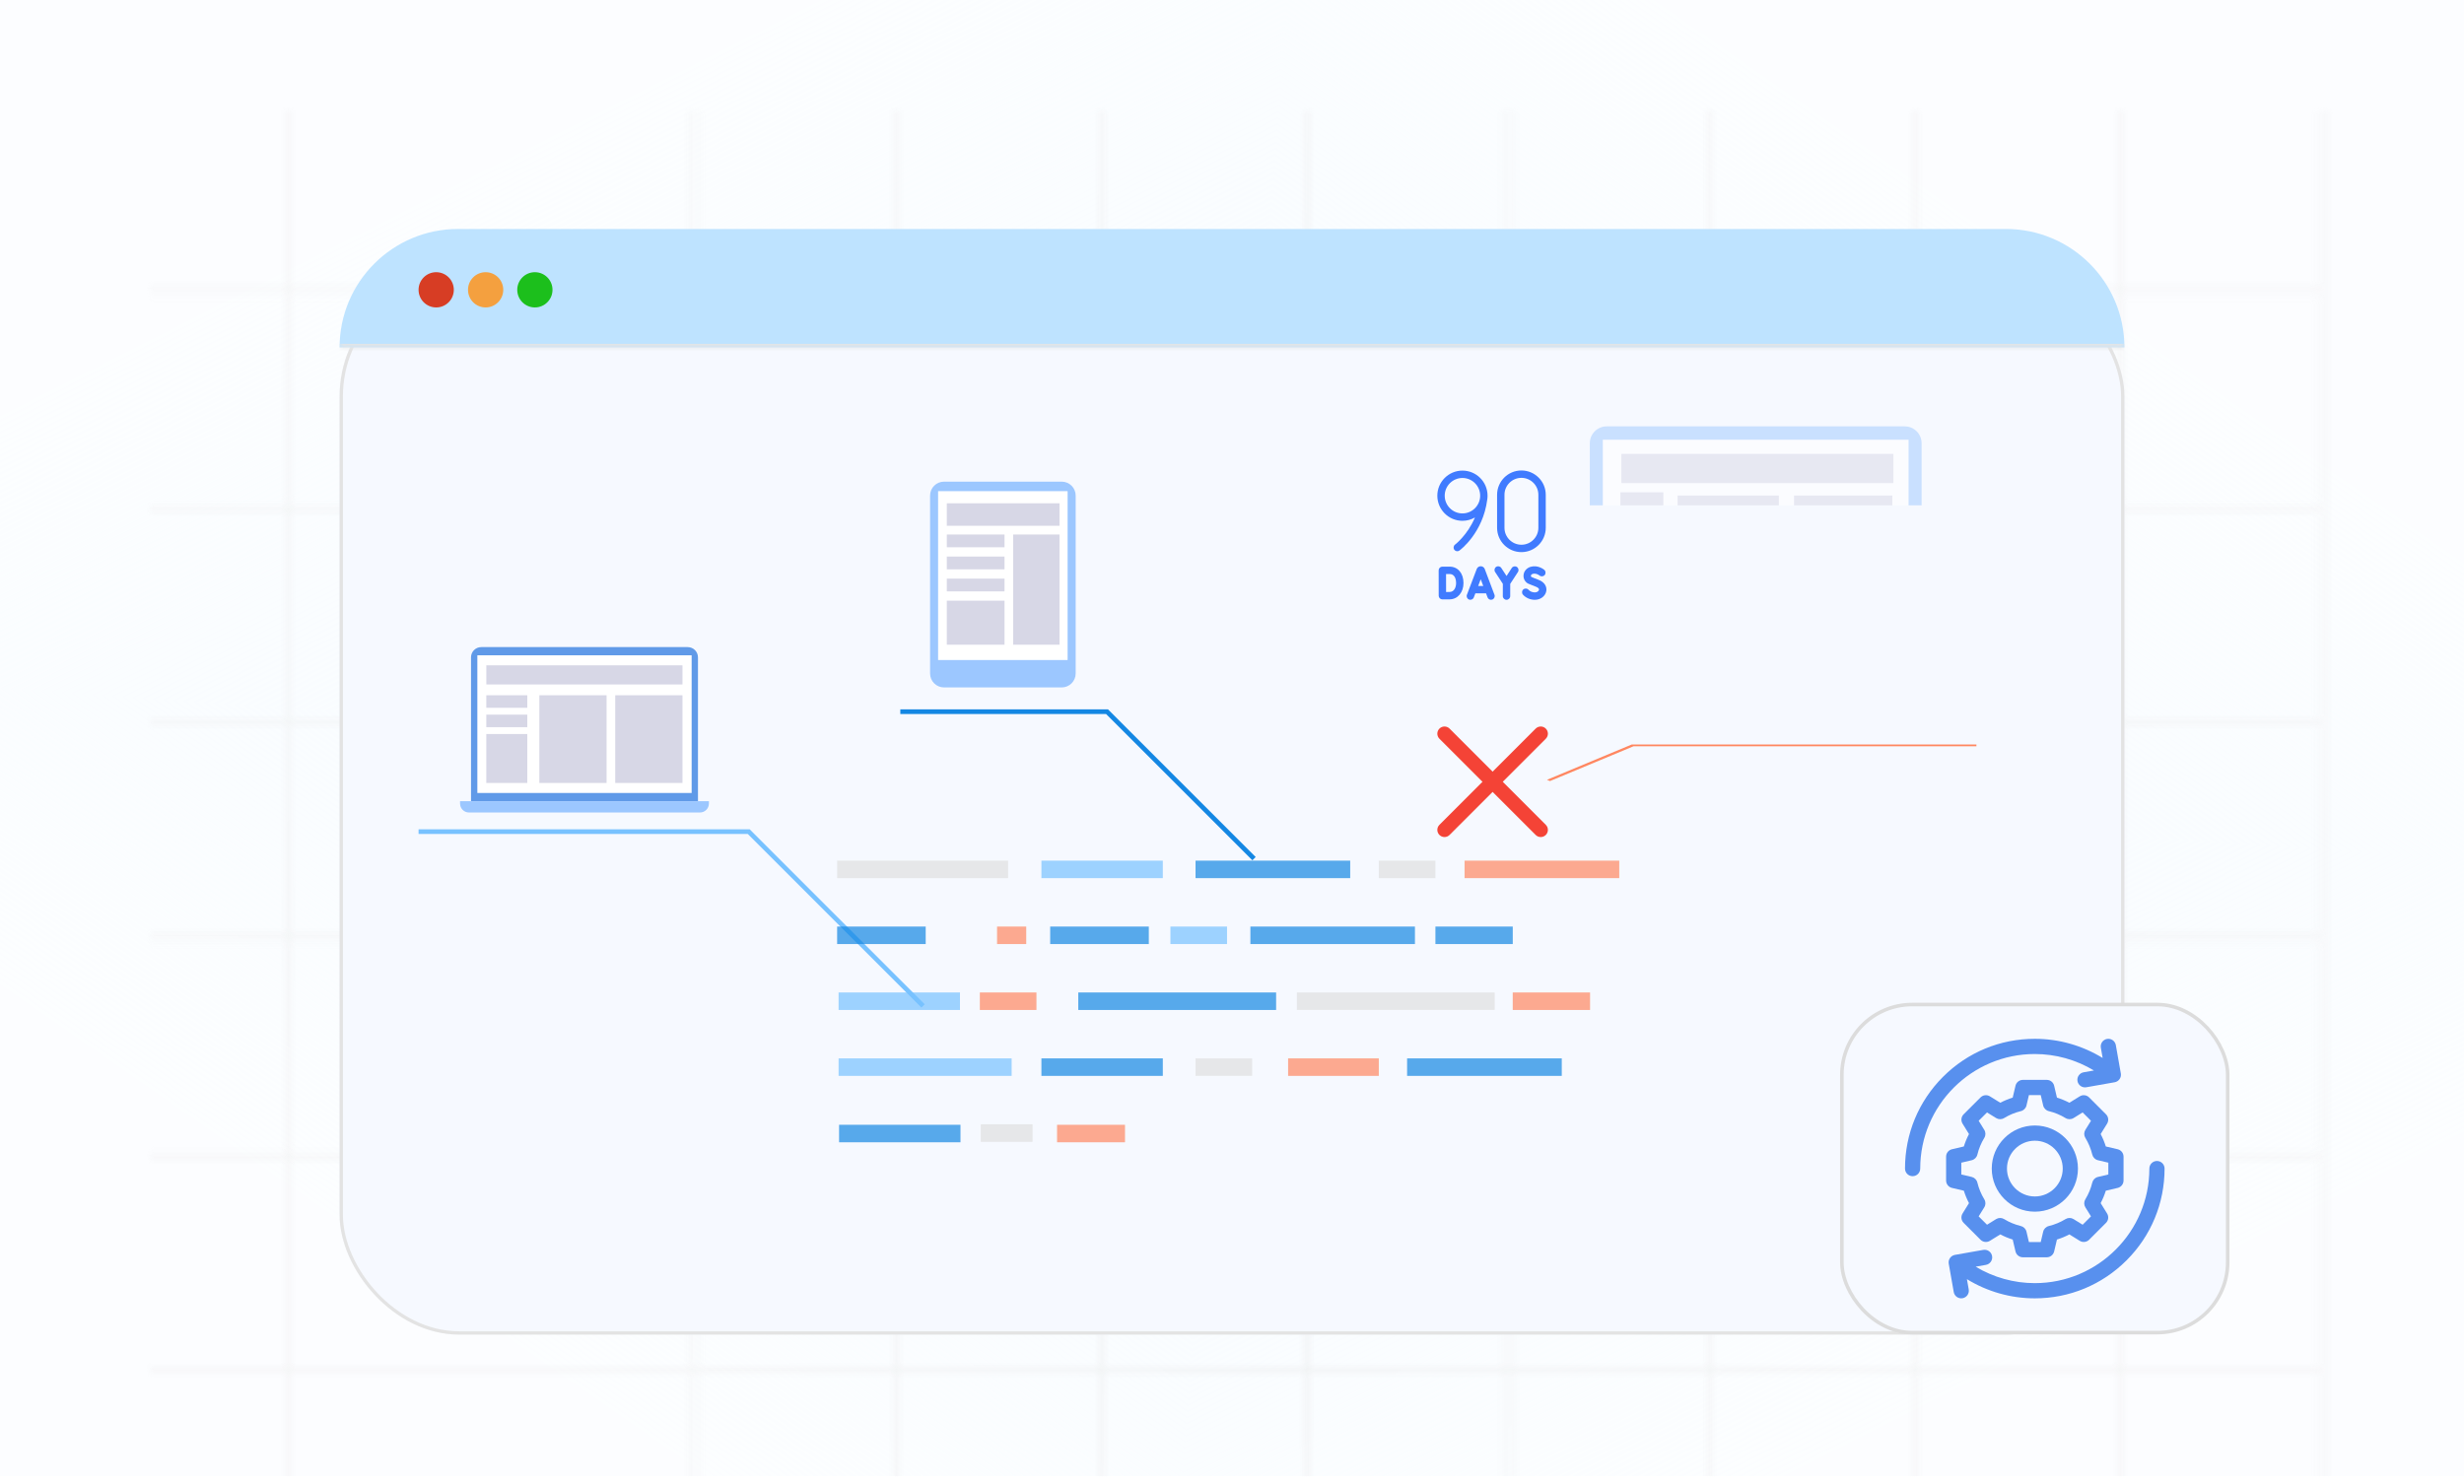 <svg width="312" height="188" viewBox="0 0 312 188" fill="none" xmlns="http://www.w3.org/2000/svg">
<g clip-path="url(#clip0_5310_11982)">
<g clip-path="url(#paint0_diamond_5310_11982_clip_path)" data-figma-skip-parse="true"><g transform="matrix(-0.009 0.129 -0.216 -0.015 156 98)"><rect x="0" y="0" width="847.345" height="757.291" fill="url(#paint0_diamond_5310_11982)" opacity="1" shape-rendering="crispEdges"/><rect x="0" y="0" width="847.345" height="757.291" transform="scale(1 -1)" fill="url(#paint0_diamond_5310_11982)" opacity="1" shape-rendering="crispEdges"/><rect x="0" y="0" width="847.345" height="757.291" transform="scale(-1 1)" fill="url(#paint0_diamond_5310_11982)" opacity="1" shape-rendering="crispEdges"/><rect x="0" y="0" width="847.345" height="757.291" transform="scale(-1)" fill="url(#paint0_diamond_5310_11982)" opacity="1" shape-rendering="crispEdges"/></g></g><rect width="312" height="187" data-figma-gradient-fill="{&#34;type&#34;:&#34;GRADIENT_DIAMOND&#34;,&#34;stops&#34;:[{&#34;color&#34;:{&#34;r&#34;:0.96470588445663452,&#34;g&#34;:0.98431372642517090,&#34;b&#34;:1.0,&#34;a&#34;:1.0},&#34;position&#34;:0.0},{&#34;color&#34;:{&#34;r&#34;:0.96470588445663452,&#34;g&#34;:0.98431372642517090,&#34;b&#34;:1.0,&#34;a&#34;:0.34000000357627869},&#34;position&#34;:1.0}],&#34;stopsVar&#34;:[{&#34;color&#34;:{&#34;r&#34;:0.96470588445663452,&#34;g&#34;:0.98431372642517090,&#34;b&#34;:1.0,&#34;a&#34;:1.0},&#34;position&#34;:0.0},{&#34;color&#34;:{&#34;r&#34;:0.96470588445663452,&#34;g&#34;:0.98431372642517090,&#34;b&#34;:1.0,&#34;a&#34;:0.34000000357627869},&#34;position&#34;:1.0}],&#34;transform&#34;:{&#34;m00&#34;:-18.034702301025391,&#34;m01&#34;:-431.11770629882812,&#34;m02&#34;:380.57620239257812,&#34;m10&#34;:258.39886474609375,&#34;m11&#34;:-29.890449523925781,&#34;m12&#34;:-16.254205703735352},&#34;opacity&#34;:1.0,&#34;blendMode&#34;:&#34;NORMAL&#34;,&#34;visible&#34;:true}"/>
<g opacity="0.52">
<mask id="mask0_5310_11982" style="mask-type:alpha" maskUnits="userSpaceOnUse" x="19" y="14" width="276" height="211">
<line x1="36.41" y1="14" x2="36.41" y2="224.813" stroke="#E7E7E7" stroke-width="0.468"/>
<line x1="293.836" y1="36.877" x2="18.998" y2="36.877" stroke="#E7E7E7" stroke-width="0.468"/>
<line x1="293.836" y1="64.204" x2="18.998" y2="64.204" stroke="#E7E7E7" stroke-width="0.468"/>
<line x1="293.836" y1="91.532" x2="18.998" y2="91.532" stroke="#E7E7E7" stroke-width="0.468"/>
<line x1="293.836" y1="118.86" x2="18.998" y2="118.86" stroke="#E7E7E7" stroke-width="0.468"/>
<line x1="293.836" y1="146.186" x2="18.998" y2="146.186" stroke="#E7E7E7" stroke-width="0.468"/>
<line x1="293.836" y1="173.515" x2="18.998" y2="173.515" stroke="#E7E7E7" stroke-width="0.468"/>
<line x1="87.937" y1="14" x2="87.937" y2="224.813" stroke="#E7E7E7" stroke-width="0.468"/>
<line x1="113.711" y1="14" x2="113.711" y2="224.813" stroke="#E7E7E7" stroke-width="0.468"/>
<line x1="139.476" y1="14" x2="139.476" y2="224.813" stroke="#E7E7E7" stroke-width="0.468"/>
<line x1="165.238" y1="14" x2="165.238" y2="224.813" stroke="#E7E7E7" stroke-width="0.468"/>
<line x1="191.004" y1="14" x2="191.004" y2="224.813" stroke="#E7E7E7" stroke-width="0.468"/>
<line x1="216.773" y1="14" x2="216.773" y2="224.813" stroke="#E7E7E7" stroke-width="0.468"/>
<line x1="242.535" y1="14" x2="242.535" y2="224.813" stroke="#E7E7E7" stroke-width="0.468"/>
<line x1="268.305" y1="14" x2="268.305" y2="224.813" stroke="#E7E7E7" stroke-width="0.468"/>
<line x1="294.07" y1="14" x2="294.07" y2="224.813" stroke="#E7E7E7" stroke-width="0.468"/>
</mask>
<g mask="url(#mask0_5310_11982)">
<g clip-path="url(#paint1_diamond_5310_11982_clip_path)" data-figma-skip-parse="true"><g transform="matrix(0 0.116 -0.15 0 162.275 118.236)"><rect x="0" y="0" width="1006.73" height="1005.19" fill="url(#paint1_diamond_5310_11982)" opacity="1" shape-rendering="crispEdges"/><rect x="0" y="0" width="1006.73" height="1005.19" transform="scale(1 -1)" fill="url(#paint1_diamond_5310_11982)" opacity="1" shape-rendering="crispEdges"/><rect x="0" y="0" width="1006.73" height="1005.19" transform="scale(-1 1)" fill="url(#paint1_diamond_5310_11982)" opacity="1" shape-rendering="crispEdges"/><rect x="0" y="0" width="1006.73" height="1005.19" transform="scale(-1)" fill="url(#paint1_diamond_5310_11982)" opacity="1" shape-rendering="crispEdges"/></g></g><rect x="11.973" y="2.289" width="300.604" height="231.894" data-figma-gradient-fill="{&#34;type&#34;:&#34;GRADIENT_DIAMOND&#34;,&#34;stops&#34;:[{&#34;color&#34;:{&#34;r&#34;:0.87071734666824341,&#34;g&#34;:0.87071734666824341,&#34;b&#34;:0.87071734666824341,&#34;a&#34;:1.0},&#34;position&#34;:0.0},{&#34;color&#34;:{&#34;r&#34;:0.92148107290267944,&#34;g&#34;:0.92148107290267944,&#34;b&#34;:0.92148107290267944,&#34;a&#34;:1.0},&#34;position&#34;:1.0}],&#34;stopsVar&#34;:[{&#34;color&#34;:{&#34;r&#34;:0.87071734666824341,&#34;g&#34;:0.87071734666824341,&#34;b&#34;:0.87071734666824341,&#34;a&#34;:1.0},&#34;position&#34;:0.0},{&#34;color&#34;:{&#34;r&#34;:0.92148107290267944,&#34;g&#34;:0.92148107290267944,&#34;b&#34;:0.92148107290267944,&#34;a&#34;:1.0},&#34;position&#34;:1.0}],&#34;transform&#34;:{&#34;m00&#34;:1.8406678159205332e-14,&#34;m01&#34;:-300.60385131835938,&#34;m02&#34;:312.57650756835938,&#34;m10&#34;:231.89442443847656,&#34;m11&#34;:1.4199439252171858e-14,&#34;m12&#34;:2.28906250},&#34;opacity&#34;:1.0,&#34;blendMode&#34;:&#34;NORMAL&#34;,&#34;visible&#34;:true}"/>
</g>
</g>
</g>
<g filter="url(#filter0_d_5310_11982)">
<rect x="43" y="28" width="226" height="134" rx="15.17" fill="#F6F9FF"/>
<rect x="43.211" y="28.211" width="225.579" height="133.579" rx="14.959" stroke="#E3E3E3" stroke-width="0.421"/>
</g>
<mask id="path-20-inside-1_5310_11982" fill="white">
<path d="M43 44C43 35.716 49.716 29 58 29H254C262.284 29 269 35.716 269 44V44H43V44Z"/>
</mask>
<path d="M43 44C43 35.716 49.716 29 58 29H254C262.284 29 269 35.716 269 44V44H43V44Z" fill="#BEE3FF"/>
<path d="M43 29H269H43ZM269 44.452H43V44C43 43.849 43.002 43.699 43.007 43.548L58 43.548H268.993C268.998 43.699 269 43.849 269 44V44.452ZM43 44V29V44ZM269 29V44V29Z" fill="#E5E5E5" mask="url(#path-20-inside-1_5310_11982)"/>
<circle cx="55.232" cy="36.705" r="2.232" fill="#D73D24"/>
<circle cx="61.493" cy="36.705" r="2.232" fill="#F4A03F"/>
<circle cx="67.728" cy="36.705" r="2.232" fill="#1CBF1C"/>
<path d="M116.67 127.609L117.088 127.191L94.932 105.035H53V105.626H94.687L116.67 127.609Z" fill="#78C2FF"/>
<g opacity="0.7">
<path d="M127.655 109H106V111.217H127.655V109Z" fill="#E0E0E0"/>
<path d="M189.261 125.696H164.211V127.913H189.261V125.696Z" fill="#E0E0E0"/>
<path d="M161.586 125.696H136.535V127.913H161.586V125.696Z" fill="#1487E3"/>
<path d="M147.24 109H131.867V111.217H147.24V109Z" fill="#78C2FF"/>
<path d="M147.24 134.043H131.867V136.261H147.24V134.043Z" fill="#1487E3"/>
<path d="M130.752 142.392H124.184V144.609H130.752V142.392Z" fill="#E0E0E0"/>
<path d="M121.619 142.453H106.246V144.67H121.619V142.453Z" fill="#1487E3"/>
<path d="M142.453 142.453H133.848V144.67H142.453V142.453Z" fill="#FF8761"/>
<path d="M121.556 125.696H106.184V127.913H121.556V125.696Z" fill="#78C2FF"/>
<path d="M128.098 134.043H106.184V136.261H128.098V134.043Z" fill="#78C2FF"/>
<path d="M170.968 109H151.383V111.217H170.968V109Z" fill="#1487E3"/>
<path d="M197.757 134.043H178.172V136.261H197.757V134.043Z" fill="#1487E3"/>
<path d="M205.035 109H185.449V111.217H205.035V109Z" fill="#FF8761"/>
<path d="M174.589 134.043H163.105V136.261H174.589V134.043Z" fill="#FF8761"/>
<path d="M181.755 109H174.586V111.217H181.755V109Z" fill="#E0E0E0"/>
<path d="M158.552 134.043H151.383V136.261H158.552V134.043Z" fill="#E0E0E0"/>
<path d="M117.216 117.348H106V119.565H117.216V117.348Z" fill="#1487E3"/>
<path d="M129.945 117.348H126.25V119.565H129.945V117.348Z" fill="#FF8761"/>
<path d="M191.551 117.348H181.758V119.565H191.551V117.348Z" fill="#1487E3"/>
<path d="M201.34 125.696H191.547V127.913H201.34V125.696Z" fill="#FF8761"/>
<path d="M179.164 117.348H158.328V119.565H179.164V117.348Z" fill="#1487E3"/>
<path d="M155.372 117.348H148.203V119.565H155.372V117.348Z" fill="#78C2FF"/>
<path d="M131.239 125.696H124.07V127.913H131.239V125.696Z" fill="#FF8761"/>
<path d="M145.467 117.348H132.977V119.565H145.467V117.348Z" fill="#1487E3"/>
</g>
<path d="M196.264 98.921L206.834 94.518H250.261V94.293H206.611L195.883 98.762L196.264 98.921Z" fill="#FF8761"/>
<path d="M158.581 108.957L158.999 108.539L140.299 89.839H114V90.431H140.054L158.581 108.957Z" fill="#1487E3"/>
<g opacity="0.5">
<path d="M224.748 76.518H219.883V91.295H224.748V76.518Z" fill="#609AE8"/>
<path d="M241.183 83.636H203.445C202.265 83.636 201.309 82.68 201.309 81.5V56.137C201.309 54.957 202.265 54 203.445 54H241.183C242.363 54 243.32 54.957 243.32 56.137V81.5C243.319 82.68 242.363 83.636 241.183 83.636Z" fill="#9CC7FF"/>
<path d="M241.673 55.691H202.953V78.992H241.673V55.691Z" fill="white"/>
<path d="M211.366 91.853H233.254V90.738H211.366V91.853Z" fill="#9CC7FF"/>
<path d="M227.169 77.149H239.613V62.763H227.169V77.149Z" fill="#D7D7E6"/>
<path d="M212.424 64.556H225.246V62.762H212.424V64.556Z" fill="#D7D7E6"/>
<path d="M212.424 68.238H225.246V66.445H212.424V68.238Z" fill="#D7D7E6"/>
<path d="M212.424 77.149H225.246V69.751H212.424V77.149Z" fill="#D7D7E6"/>
<path d="M205.177 77.149H210.617V62.353H205.177V77.149Z" fill="#D7D7E6"/>
<path d="M205.304 61.18L239.746 61.18V57.486L205.304 57.486V61.18Z" fill="#D7D7E6"/>
</g>
<path d="M119.537 87.062H134.438C135.414 87.062 136.205 86.271 136.205 85.295V62.767C136.205 61.791 135.414 61 134.438 61H119.537C118.561 61 117.77 61.791 117.77 62.767V85.295C117.769 86.271 118.561 87.062 119.537 87.062Z" fill="#9CC7FF"/>
<path d="M118.786 83.593H135.184V62.205H118.786V83.593Z" fill="white"/>
<path d="M119.889 66.59H134.16V63.743H119.889V66.59Z" fill="#D7D7E6"/>
<path d="M128.286 81.649H134.16V67.694H128.286V81.649Z" fill="#D7D7E6"/>
<path d="M119.889 69.311H127.195V67.694H119.889V69.311Z" fill="#D7D7E6"/>
<path d="M119.889 72.105H127.195V70.488H119.889V72.105Z" fill="#D7D7E6"/>
<path d="M119.889 74.898H127.195V73.282H119.889V74.898Z" fill="#D7D7E6"/>
<path d="M119.889 81.649H127.195V76.076H119.889V81.649Z" fill="#D7D7E6"/>
<path d="M59.641 101.469H88.379V83.25C88.379 82.535 87.799 81.956 87.084 81.956H60.935C60.22 81.956 59.641 82.535 59.641 83.25V101.469Z" fill="#609AE8"/>
<path d="M60.444 100.431H87.578V82.994H60.444V100.431Z" fill="white"/>
<path d="M58.254 101.469H89.764V101.772C89.764 102.397 89.258 102.903 88.633 102.903H59.385C58.76 102.903 58.254 102.397 58.254 101.772V101.469H58.254Z" fill="#9CC7FF"/>
<path d="M61.581 86.686H86.418V84.261H61.581V86.686Z" fill="#D7D7E6"/>
<path d="M77.903 99.164H86.418V88.056H77.903V99.164Z" fill="#D7D7E6"/>
<path d="M68.293 99.164H76.809V88.056H68.293V99.164Z" fill="#D7D7E6"/>
<path d="M61.577 89.643H66.769V88.055H61.577V89.643Z" fill="#D7D7E6"/>
<path d="M61.577 92.096H66.769V90.509H61.577V92.096Z" fill="#D7D7E6"/>
<path d="M61.577 99.164H66.769V92.963H61.577V99.164Z" fill="#D7D7E6"/>
<g filter="url(#filter1_f_5310_11982)">
<rect x="195" y="64" width="55" height="29" fill="url(#paint2_linear_5310_11982)"/>
</g>
<rect x="233.225" y="127.225" width="48.851" height="41.55" rx="8.905" fill="#F6F9FF"/>
<rect x="233.225" y="127.225" width="48.851" height="41.55" rx="8.905" stroke="#DCDCDC" stroke-width="0.45"/>
<path d="M257.66 153.458C260.669 153.458 263.117 151.01 263.117 148.001C263.117 144.992 260.669 142.544 257.66 142.544C254.651 142.544 252.203 144.992 252.203 148.001C252.203 151.01 254.651 153.458 257.66 153.458ZM257.66 144.47C259.607 144.47 261.191 146.054 261.191 148.001C261.191 149.948 259.607 151.532 257.66 151.532C255.713 151.532 254.129 149.948 254.129 148.001C254.129 146.054 255.713 144.47 257.66 144.47Z" fill="#5890EE"/>
<path d="M248.669 150.803C248.837 151.345 249.055 151.871 249.32 152.375L248.506 153.689C248.271 154.069 248.328 154.561 248.644 154.877L250.781 157.013C251.096 157.329 251.588 157.386 251.968 157.151L253.283 156.337C253.786 156.602 254.312 156.82 254.855 156.989L255.209 158.493C255.311 158.928 255.699 159.236 256.146 159.236H259.167C259.614 159.236 260.002 158.928 260.104 158.493L260.458 156.989C261.001 156.82 261.527 156.602 262.03 156.337L263.345 157.151C263.725 157.386 264.217 157.329 264.533 157.013L266.669 154.877C266.985 154.561 267.042 154.069 266.807 153.689L265.993 152.375C266.258 151.871 266.476 151.345 266.645 150.803L268.149 150.449C268.584 150.346 268.891 149.958 268.891 149.511V146.49C268.891 146.043 268.584 145.655 268.149 145.553L266.645 145.199C266.476 144.656 266.258 144.131 265.993 143.627L266.807 142.313C267.042 141.933 266.985 141.441 266.669 141.125L264.533 138.989C264.217 138.672 263.725 138.615 263.345 138.851L262.03 139.664C261.527 139.4 261.001 139.182 260.458 139.013L260.104 137.509C260.002 137.074 259.614 136.766 259.167 136.766H256.146C255.699 136.766 255.311 137.074 255.209 137.509L254.855 139.013C254.312 139.182 253.787 139.4 253.283 139.664L251.968 138.851C251.588 138.615 251.096 138.673 250.781 138.989L248.644 141.125C248.328 141.441 248.271 141.933 248.507 142.313L249.32 143.627C249.055 144.131 248.838 144.656 248.669 145.199L247.164 145.553C246.729 145.655 246.422 146.043 246.422 146.49V149.511C246.422 149.958 246.729 150.346 247.164 150.449L248.669 150.803ZM248.348 147.253L249.665 146.943C250.018 146.86 250.294 146.585 250.38 146.233C250.562 145.483 250.858 144.767 251.261 144.107C251.45 143.797 251.449 143.407 251.258 143.099L250.546 141.947L251.603 140.89L252.754 141.602C253.063 141.793 253.453 141.795 253.763 141.606C254.423 141.202 255.138 140.906 255.888 140.724C256.241 140.639 256.516 140.362 256.599 140.009L256.909 138.692H258.405L258.714 140.009C258.797 140.362 259.072 140.639 259.425 140.724C260.175 140.906 260.89 141.202 261.55 141.606C261.86 141.795 262.25 141.794 262.559 141.602L263.71 140.89L264.768 141.947L264.055 143.099C263.864 143.407 263.863 143.797 264.052 144.107C264.455 144.767 264.752 145.483 264.933 146.233C265.019 146.585 265.295 146.86 265.649 146.943L266.965 147.253V148.749L265.649 149.059C265.295 149.142 265.019 149.416 264.933 149.769C264.752 150.519 264.455 151.234 264.052 151.895C263.863 152.205 263.864 152.595 264.055 152.903L264.768 154.054L263.71 155.112L262.559 154.399C262.25 154.208 261.86 154.207 261.55 154.396C260.89 154.799 260.175 155.096 259.425 155.278C259.072 155.363 258.797 155.64 258.714 155.993L258.404 157.31H256.909L256.599 155.993C256.516 155.64 256.241 155.363 255.888 155.277C255.138 155.096 254.423 154.799 253.763 154.396C253.453 154.207 253.063 154.208 252.754 154.399L251.603 155.112L250.545 154.054L251.258 152.903C251.449 152.594 251.45 152.204 251.261 151.895C250.858 151.234 250.562 150.519 250.38 149.769C250.294 149.416 250.018 149.142 249.664 149.058L248.348 148.749V147.253Z" fill="#5890EE"/>
<path d="M257.654 133.491C260.302 133.491 262.893 134.221 265.14 135.576L263.84 135.805C263.316 135.897 262.967 136.397 263.059 136.92C263.151 137.444 263.651 137.794 264.175 137.702L267.766 137.068C268.29 136.976 268.639 136.476 268.547 135.953L267.914 132.361C267.821 131.838 267.322 131.488 266.798 131.58H266.798C266.274 131.673 265.925 132.172 266.017 132.696L266.246 133.994C263.674 132.416 260.697 131.565 257.654 131.565C253.264 131.565 249.137 133.275 246.032 136.379C242.928 139.483 241.219 143.61 241.219 148C241.219 148.532 241.65 148.963 242.182 148.963C242.714 148.963 243.145 148.532 243.145 148C243.145 140 249.653 133.491 257.654 133.491Z" fill="#5890EE"/>
<path d="M273.122 147.037C272.591 147.037 272.159 147.468 272.159 148C272.159 156 265.651 162.509 257.651 162.509C255.002 162.509 252.411 161.779 250.164 160.425L251.464 160.196C251.988 160.103 252.337 159.604 252.245 159.08C252.153 158.556 251.653 158.206 251.129 158.299L247.538 158.932C247.014 159.025 246.665 159.524 246.757 160.048L247.39 163.639C247.483 164.163 247.982 164.512 248.506 164.42C249.03 164.328 249.379 163.828 249.287 163.304L249.058 162.005C251.63 163.583 254.606 164.435 257.651 164.435C262.04 164.435 266.168 162.725 269.272 159.621C272.376 156.517 274.085 152.39 274.085 148C274.085 147.468 273.654 147.037 273.122 147.037Z" fill="#5890EE"/>
<path d="M188.003 72.064C188.001 72.06 188 72.055 187.998 72.051C187.914 71.847 187.717 71.715 187.496 71.715C187.496 71.715 187.496 71.715 187.495 71.715C187.274 71.715 187.077 71.847 186.994 72.052C186.992 72.056 186.991 72.059 186.989 72.063L185.746 75.329C185.654 75.57 185.775 75.84 186.016 75.932C186.258 76.024 186.528 75.903 186.62 75.662L186.815 75.149H188.168L188.36 75.66C188.431 75.847 188.609 75.963 188.798 75.963C188.853 75.963 188.909 75.953 188.963 75.933C189.205 75.841 189.327 75.572 189.236 75.33L188.003 72.064ZM187.171 74.214L187.494 73.365L187.815 74.214H187.171Z" fill="#407BFF"/>
<path d="M183.546 71.765H182.636C182.511 71.765 182.392 71.814 182.305 71.902C182.217 71.99 182.168 72.109 182.168 72.234L182.174 75.448C182.175 75.573 182.224 75.692 182.312 75.779C182.4 75.866 182.519 75.915 182.642 75.915H182.644C182.671 75.915 183.321 75.912 183.581 75.908C184.584 75.89 185.312 75.021 185.312 73.84C185.312 72.599 184.602 71.765 183.546 71.765ZM183.565 74.973C183.458 74.975 183.28 74.976 183.109 74.977L183.104 72.701H183.546C184.317 72.701 184.377 73.573 184.377 73.84C184.377 74.397 184.125 74.963 183.565 74.973Z" fill="#407BFF"/>
<path d="M194.349 75.029C194.034 75.029 193.732 74.903 193.541 74.692C193.367 74.501 193.072 74.486 192.88 74.659C192.689 74.833 192.674 75.129 192.848 75.32C193.219 75.73 193.766 75.965 194.349 75.965C195.073 75.965 195.681 75.501 195.795 74.861C195.882 74.378 195.665 73.748 194.798 73.428C194.4 73.281 194.029 73.122 193.906 73.068C193.845 73.015 193.844 72.945 193.85 72.906C193.857 72.858 193.892 72.739 194.076 72.684C194.513 72.552 194.924 72.874 194.938 72.885C195.135 73.049 195.429 73.023 195.594 72.826C195.76 72.628 195.735 72.333 195.537 72.167C195.505 72.14 194.738 71.508 193.806 71.789C193.328 71.933 192.99 72.31 192.924 72.773C192.861 73.209 193.05 73.629 193.417 73.868C193.438 73.881 193.46 73.893 193.482 73.903C193.501 73.912 193.959 74.115 194.475 74.305C194.578 74.344 194.913 74.485 194.875 74.697C194.846 74.857 194.637 75.029 194.349 75.029Z" fill="#407BFF"/>
<path d="M189.314 72.44L190.296 73.944L190.292 75.496C190.292 75.754 190.501 75.964 190.759 75.965H190.76C191.018 75.965 191.227 75.756 191.228 75.498L191.231 73.944L192.205 72.448C192.346 72.231 192.285 71.942 192.069 71.801C191.852 71.66 191.562 71.721 191.422 71.938L190.764 72.949L190.098 71.929C189.956 71.713 189.667 71.652 189.45 71.793C189.234 71.934 189.173 72.224 189.314 72.44Z" fill="#407BFF"/>
<path d="M192.648 59.584C190.949 59.584 189.566 60.966 189.566 62.665V66.845C189.566 68.544 190.949 69.926 192.648 69.926C194.347 69.926 195.729 68.544 195.729 66.845V62.665C195.729 60.966 194.347 59.584 192.648 59.584ZM194.794 66.845C194.794 68.028 193.831 68.991 192.648 68.991C191.464 68.991 190.502 68.028 190.502 66.845V62.665C190.502 61.481 191.464 60.519 192.648 60.519C193.831 60.519 194.794 61.481 194.794 62.665V66.845Z" fill="#407BFF"/>
<path d="M185.18 59.601C183.426 59.601 182 61.027 182 62.78C182 64.533 183.426 65.96 185.18 65.96C185.755 65.96 186.296 65.805 186.762 65.536C185.827 67.758 184.273 68.95 184.246 68.971C184.039 69.125 183.996 69.418 184.15 69.625C184.242 69.748 184.383 69.813 184.526 69.813C184.623 69.813 184.721 69.783 184.805 69.721C184.928 69.629 187.773 67.499 188.321 63.272C188.342 63.111 188.359 62.947 188.359 62.78C188.359 61.027 186.933 59.601 185.18 59.601ZM182.935 62.78C182.935 61.543 183.942 60.536 185.18 60.536C186.417 60.536 187.424 61.543 187.424 62.78C187.424 64.018 186.417 65.024 185.18 65.024C183.942 65.024 182.935 64.018 182.935 62.78Z" fill="#407BFF"/>
<g clip-path="url(#clip1_5310_11982)">
<path d="M182.907 106.012C182.675 106.012 182.443 105.923 182.266 105.746C181.911 105.392 181.911 104.818 182.266 104.464L194.451 92.278C194.806 91.924 195.379 91.924 195.734 92.278C196.089 92.633 196.089 93.206 195.734 93.561L183.549 105.746C183.371 105.924 183.14 106.012 182.907 106.012Z" fill="#F44336"/>
<path d="M195.093 106.012C194.86 106.012 194.628 105.923 194.451 105.746L182.266 93.561C181.911 93.206 181.911 92.633 182.266 92.278C182.621 91.924 183.194 91.924 183.549 92.278L195.734 104.464C196.089 104.818 196.089 105.392 195.734 105.746C195.557 105.924 195.325 106.012 195.093 106.012Z" fill="#F44336"/>
</g>
<defs>
<clipPath id="paint0_diamond_5310_11982_clip_path"><rect width="312" height="187"/></clipPath><clipPath id="paint1_diamond_5310_11982_clip_path"><rect x="11.973" y="2.289" width="300.604" height="231.894"/></clipPath><filter id="filter0_d_5310_11982" x="25" y="17.03" width="262" height="170" filterUnits="userSpaceOnUse" color-interpolation-filters="sRGB">
<feFlood flood-opacity="0" result="BackgroundImageFix"/>
<feColorMatrix in="SourceAlpha" type="matrix" values="0 0 0 0 0 0 0 0 0 0 0 0 0 0 0 0 0 0 127 0" result="hardAlpha"/>
<feOffset dy="7.03"/>
<feGaussianBlur stdDeviation="9"/>
<feComposite in2="hardAlpha" operator="out"/>
<feColorMatrix type="matrix" values="0 0 0 0 0 0 0 0 0 0 0 0 0 0 0 0 0 0 0.02 0"/>
<feBlend mode="normal" in2="BackgroundImageFix" result="effect1_dropShadow_5310_11982"/>
<feBlend mode="normal" in="SourceGraphic" in2="effect1_dropShadow_5310_11982" result="shape"/>
</filter>
<filter id="filter1_f_5310_11982" x="160.29" y="29.29" width="124.419" height="98.419" filterUnits="userSpaceOnUse" color-interpolation-filters="sRGB">
<feFlood flood-opacity="0" result="BackgroundImageFix"/>
<feBlend mode="normal" in="SourceGraphic" in2="BackgroundImageFix" result="shape"/>
<feGaussianBlur stdDeviation="5.785" result="effect1_foregroundBlur_5310_11982"/>
</filter>
<linearGradient id="paint0_diamond_5310_11982" x1="0" y1="0" x2="500" y2="500" gradientUnits="userSpaceOnUse">
<stop stop-color="#F6FBFF"/>
<stop offset="1" stop-color="#F6FBFF" stop-opacity="0.34"/>
</linearGradient>
<linearGradient id="paint1_diamond_5310_11982" x1="0" y1="0" x2="500" y2="500" gradientUnits="userSpaceOnUse">
<stop stop-color="#DEDEDE"/>
<stop offset="1" stop-color="#EBEBEB"/>
</linearGradient>
<linearGradient id="paint2_linear_5310_11982" x1="222.5" y1="64" x2="222.5" y2="93" gradientUnits="userSpaceOnUse">
<stop stop-color="#F6F9FF"/>
<stop offset="1" stop-color="#F6F9FF"/>
</linearGradient>
<clipPath id="clip0_5310_11982">
<rect width="312" height="187" fill="white"/>
</clipPath>
<clipPath id="clip1_5310_11982">
<rect width="14" height="14" fill="white" transform="translate(182 92)"/>
</clipPath>
</defs>
</svg>
